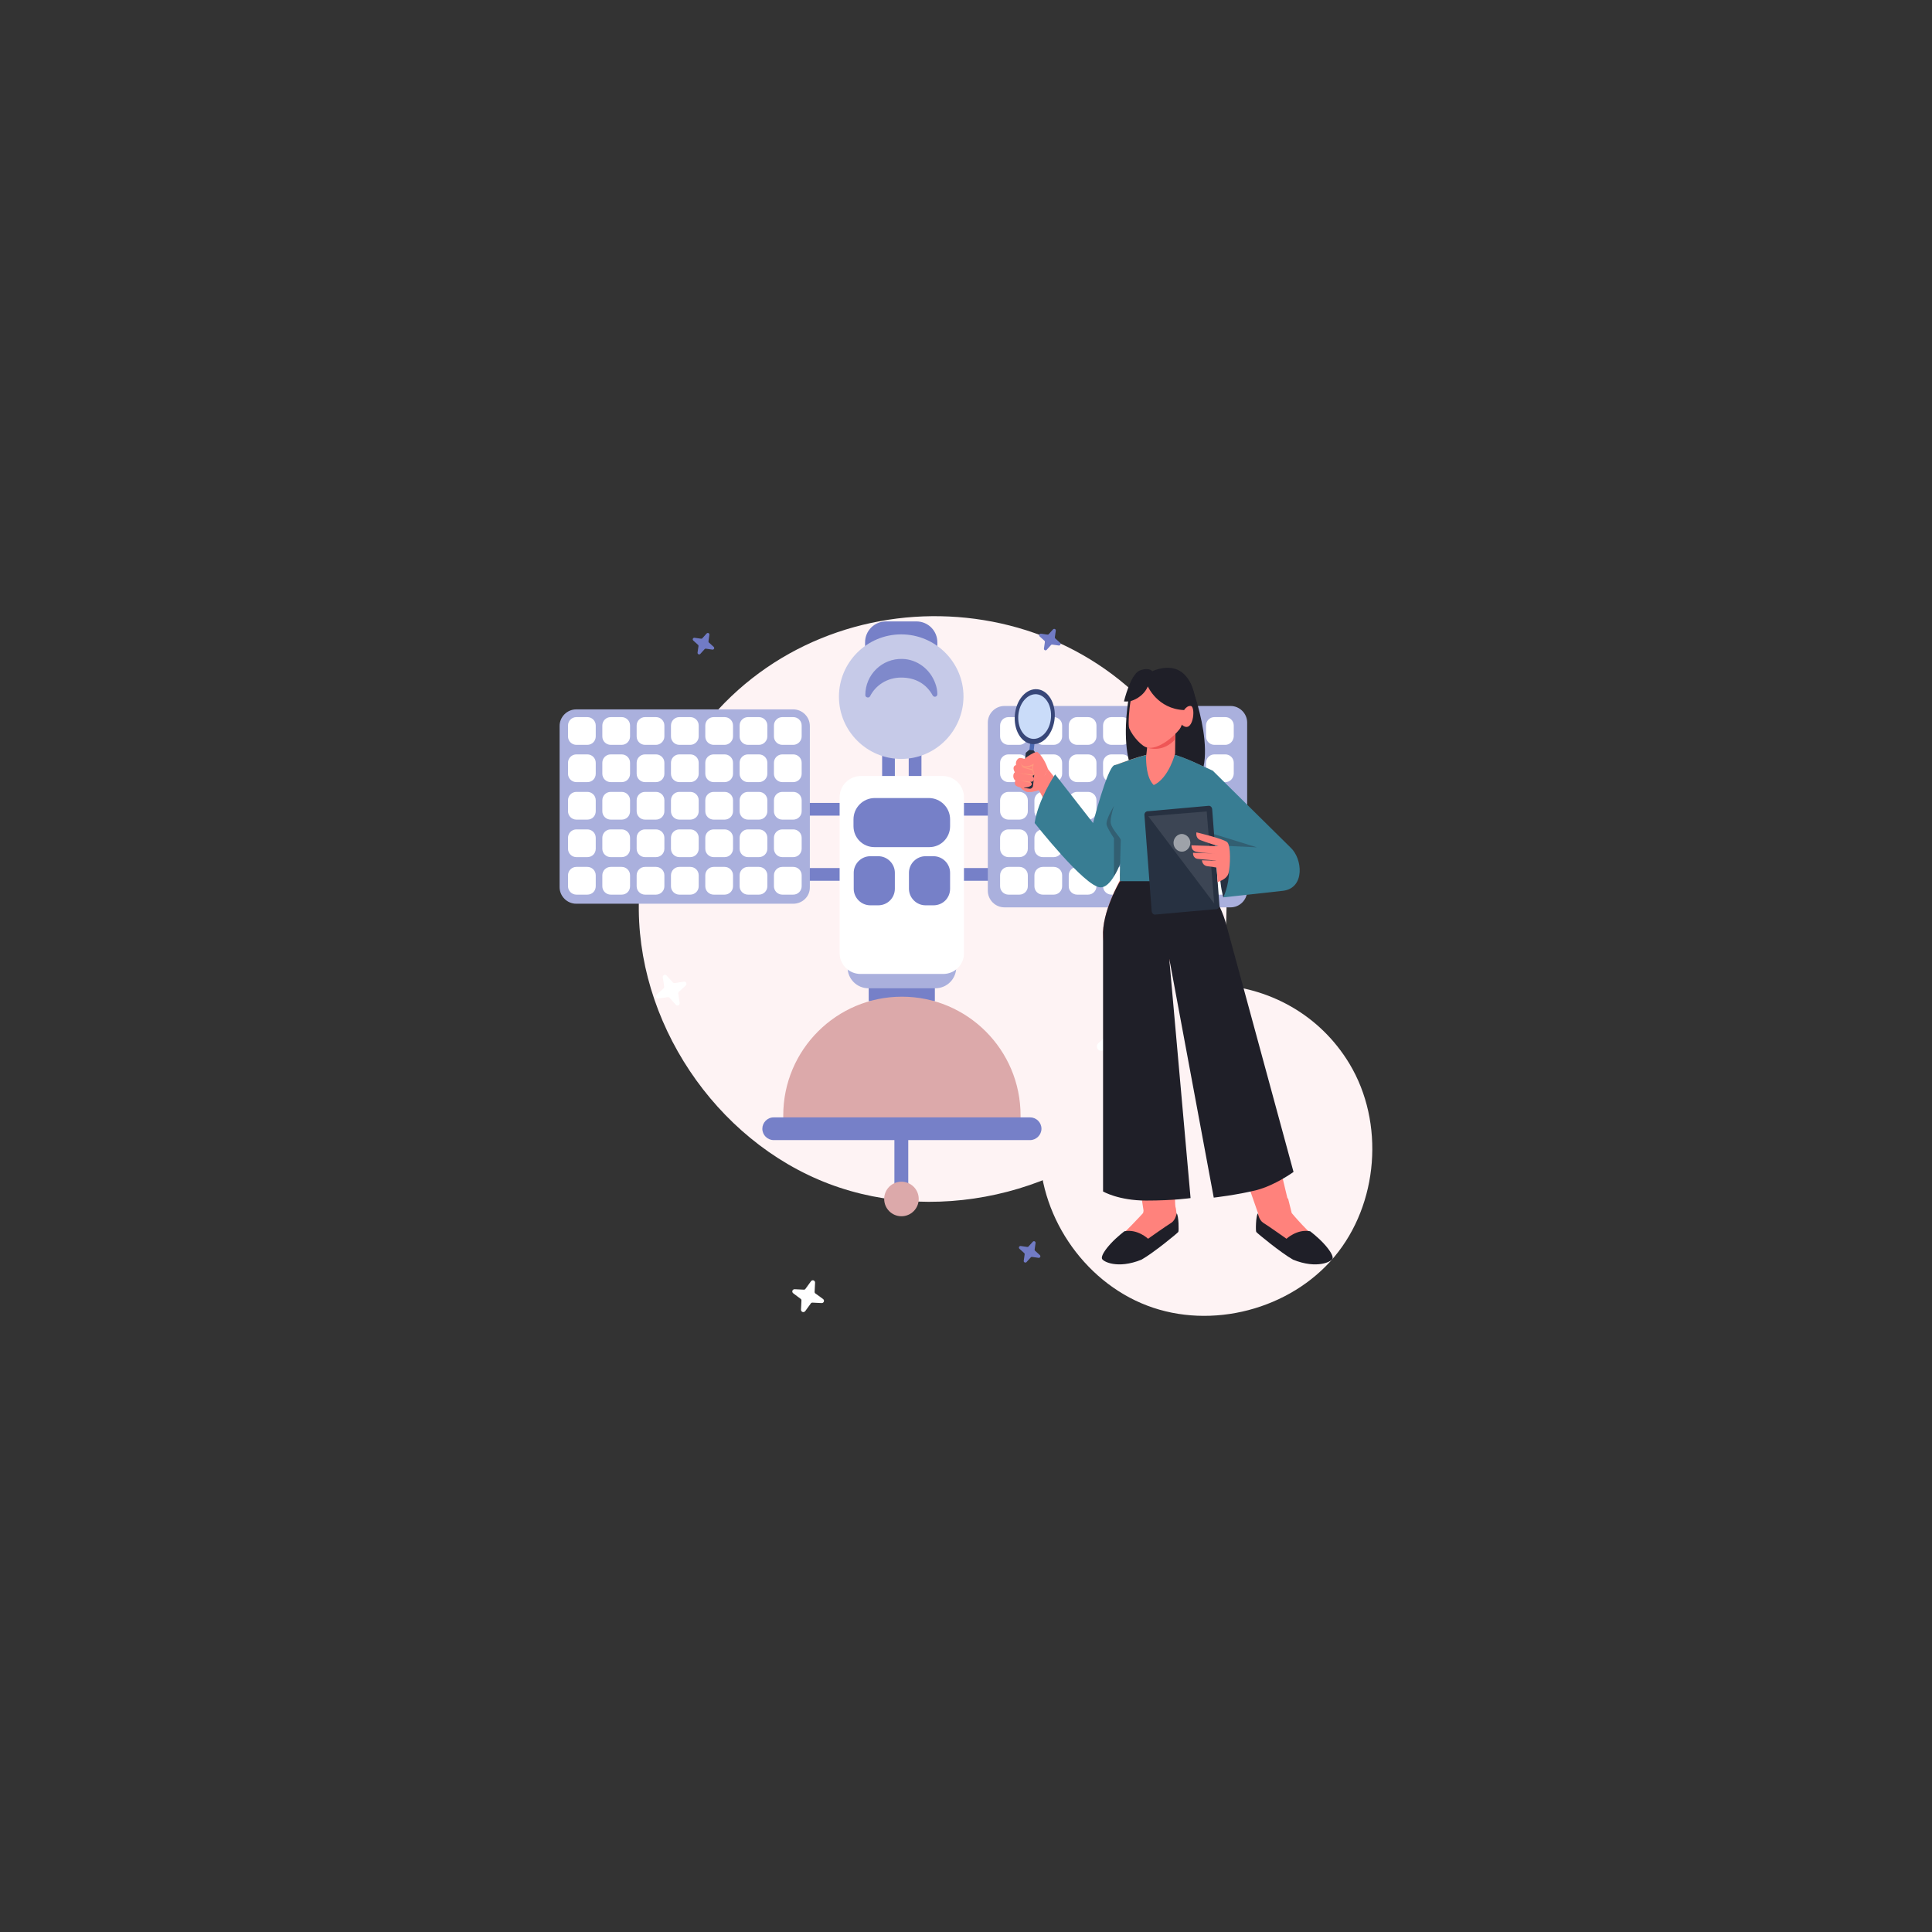 <?xml version="1.0" encoding="utf-8"?>
<svg xmlns="http://www.w3.org/2000/svg" id="Layer_1" style="enable-background:new 0 0 850 850" version="1.1" viewBox="0 0 850 850" x="0" y="0">
  <rect x="0" y="0" width="850" height="850" fill="#333333" stroke="none"/>
  <g>
    <g>
      <g>
        <g>
          <path d="M281.1,395.6c-1.7,53.5,33.5,106.2,83.5,125.2c50,19,111.3,3,145.6-38c34.3-41.1,39.2-104.2,11.6-150.1&#xD;&#xA;					c-47-78-159.7-82.2-213.7-11.1C292,342.9,281.9,368.9,281.1,395.6z" style="fill:#fef3f4"/>
        </g>
        <g>
          <path d="M457.4,503.5c-0.9,30.3,18.9,60.1,47.3,70.9c28.3,10.8,63,1.7,82.4-21.5c19.4-23.2,22.2-59,6.6-84.9&#xD;&#xA;					c-26.6-44.1-90.4-46.5-120.9-6.3C463.6,473.6,457.9,488.3,457.4,503.5z" style="fill:#fef3f4"/>
        </g>
      </g>
    </g>
    <g>
      <g>
        <g>
          <rect height="11.4" style="fill:#7680c8" width="29.1" x="382.2" y="429.1"/>
        </g>
        <g>
          <rect height="31" style="fill:#7680c8" width="6.1" x="393.5" y="496.6"/>
        </g>
        <g>
          <path d="M411.5,434.8h-29.4c-5.1,0-9.2-4.1-9.2-9.2v-2.2h47.8v2.2C420.7,430.7,416.6,434.8,411.5,434.8z" style="fill:#aab0dd"/>
        </g>
        <g>
          <path d="M389.8,273.4h13.4c5.1,0,9.2,4.1,9.2,9.2v2.2h-31.8v-2.2C380.6,277.5,384.7,273.4,389.8,273.4z" style="fill:#7680c8"/>
        </g>
        <g>
          <rect height="84.4" style="fill:#7680c8" transform="rotate(-90 396.78 384.724)" width="5.6" x="394" y="342.5"/>
        </g>
        <g>
          <rect height="84.4" style="fill:#7680c8" transform="rotate(-90 396.78 356.063)" width="5.6" x="394" y="313.8"/>
        </g>
        <g>
          <rect height="29.4" style="fill:#7680c8" width="5.6" x="388.1" y="323.9"/>
        </g>
        <g>
          <rect height="29.4" style="fill:#7680c8" width="5.6" x="399.8" y="323.9"/>
        </g>
        <g>
          <path d="M449,493.2H344.6v-2.5c0-28.8,23.4-52.2,52.2-52.2h0c28.8,0,52.2,23.4,52.2,52.2V493.2z" style="fill:#dca9aa"/>
        </g>
        <g>
          <path d="M453.2,501.6H340.4c-2.7,0-5-2.2-5-5l0,0c0-2.7,2.2-5,5-5h112.8c2.7,0,5,2.2,5,5l0,0&#xD;&#xA;					C458.2,499.3,455.9,501.6,453.2,501.6z" style="fill:#7680c8"/>
        </g>
        <g>
          <path d="M541.4,399.2h-99.5c-4,0-7.3-3.3-7.3-7.3v-74c0-4,3.3-7.3,7.3-7.3h99.5c4,0,7.3,3.3,7.3,7.3v74&#xD;&#xA;					C548.7,395.9,545.4,399.2,541.4,399.2z" style="fill:#aab0dd"/>
        </g>
        <g>
          <path d="M349,397.6h-95.5c-4,0-7.3-3.3-7.3-7.3v-70.9c0-4,3.3-7.3,7.3-7.3H349c4,0,7.3,3.3,7.3,7.3v70.9&#xD;&#xA;					C356.4,394.3,353.1,397.6,349,397.6z" style="fill:#aab0dd"/>
        </g>
        <g>
          <path d="M396.5,333.9L396.5,333.9c-15.1,0-27.4-12.3-27.4-27.4l0,0c0-15.1,12.3-27.4,27.4-27.4l0,0&#xD;&#xA;					c15.1,0,27.4,12.3,27.4,27.4l0,0C423.8,321.6,411.6,333.9,396.5,333.9z" style="fill:#c6cae8"/>
        </g>
        <g>
          <path d="M415,428.5h-36.4c-5.1,0-9.2-4.1-9.2-9.2v-68.5c0-5.2,4.2-9.4,9.4-9.4h35.9c5.2,0,9.4,4.2,9.4,9.4v68.5&#xD;&#xA;					C424.2,424.4,420,428.5,415,428.5z" style="fill:#fff"/>
        </g>
        <g>
          <path d="M408.9,372.7h-24.2c-5.1,0-9.2-4.1-9.2-9.2v-3c0-5.2,4.2-9.4,9.4-9.4h23.7c5.2,0,9.4,4.2,9.4,9.4v3&#xD;&#xA;					C418,368.6,413.9,372.7,408.9,372.7z" style="fill:#7680c8"/>
        </g>
        <g>
          <path d="M386.4,398.3h-3.5c-4,0-7.3-3.3-7.3-7.3v-7c0-4,3.3-7.3,7.3-7.3h3.5c4,0,7.3,3.3,7.3,7.3v7&#xD;&#xA;					C393.7,395.1,390.4,398.3,386.4,398.3z" style="fill:#7680c8"/>
        </g>
        <g>
          <path d="M410.7,398.3h-3.5c-4,0-7.3-3.3-7.3-7.3v-7c0-4,3.3-7.3,7.3-7.3h3.5c4,0,7.3,3.3,7.3,7.3v7&#xD;&#xA;					C418,395.1,414.8,398.3,410.7,398.3z" style="fill:#7680c8"/>
        </g>
        <g>
          <path d="M396.5,298.1c6.4,0,11.1,2.9,13.8,7.8c0.6,1.1,2.1,0.7,2.1-0.5c0-1.5-0.3-3.1-0.9-4.7&#xD;&#xA;					c-2.2-6.2-7.9-10.6-14.4-10.8c-9-0.3-16.4,6.9-16.4,15.9c0,0,0,0,0,0c0,1.1,1.6,1.5,2.1,0.5&#xD;&#xA;					C385.3,301.4,390.4,298.1,396.5,298.1z" style="fill:#7f89cb"/>
        </g>
        <g>
          <g>
            <path d="M448.5,327.7h-4.8c-2,0-3.7-1.6-3.7-3.7v-4.8c0-2,1.6-3.7,3.7-3.7h4.8c2,0,3.7,1.6,3.7,3.7v4.8&#xD;&#xA;						C452.2,326,450.5,327.7,448.5,327.7z" style="fill:#fff"/>
          </g>
          <g>
            <path d="M448.5,344.1h-4.8c-2,0-3.7-1.6-3.7-3.7v-4.8c0-2,1.6-3.7,3.7-3.7h4.8c2,0,3.7,1.6,3.7,3.7v4.8&#xD;&#xA;						C452.2,342.5,450.5,344.1,448.5,344.1z" style="fill:#fff"/>
          </g>
          <g>
            <path d="M448.5,360.6h-4.8c-2,0-3.7-1.6-3.7-3.7v-4.8c0-2,1.6-3.7,3.7-3.7h4.8c2,0,3.7,1.6,3.7,3.7v4.8&#xD;&#xA;						C452.2,359,450.5,360.6,448.5,360.6z" style="fill:#fff"/>
          </g>
          <g>
            <path d="M448.5,377.1h-4.8c-2,0-3.7-1.6-3.7-3.7v-4.8c0-2,1.6-3.7,3.7-3.7h4.8c2,0,3.7,1.6,3.7,3.7v4.8&#xD;&#xA;						C452.2,375.5,450.5,377.1,448.5,377.1z" style="fill:#fff"/>
          </g>
          <g>
            <path d="M448.5,393.6h-4.8c-2,0-3.7-1.6-3.7-3.7v-4.8c0-2,1.6-3.7,3.7-3.7h4.8c2,0,3.7,1.6,3.7,3.7v4.8&#xD;&#xA;						C452.2,392,450.5,393.6,448.5,393.6z" style="fill:#fff"/>
          </g>
          <g>
            <path d="M463.6,327.7h-4.8c-2,0-3.7-1.6-3.7-3.7v-4.8c0-2,1.6-3.7,3.7-3.7h4.8c2,0,3.7,1.6,3.7,3.7v4.8&#xD;&#xA;						C467.3,326,465.6,327.7,463.6,327.7z" style="fill:#fff"/>
          </g>
          <g>
            <path d="M463.6,344.1h-4.8c-2,0-3.7-1.6-3.7-3.7v-4.8c0-2,1.6-3.7,3.7-3.7h4.8c2,0,3.7,1.6,3.7,3.7v4.8&#xD;&#xA;						C467.3,342.5,465.6,344.1,463.6,344.1z" style="fill:#fff"/>
          </g>
          <g>
            <path d="M463.6,360.6h-4.8c-2,0-3.7-1.6-3.7-3.7v-4.8c0-2,1.6-3.7,3.7-3.7h4.8c2,0,3.7,1.6,3.7,3.7v4.8&#xD;&#xA;						C467.3,359,465.6,360.6,463.6,360.6z" style="fill:#fff"/>
          </g>
          <g>
            <path d="M463.6,377.1h-4.8c-2,0-3.7-1.6-3.7-3.7v-4.8c0-2,1.6-3.7,3.7-3.7h4.8c2,0,3.7,1.6,3.7,3.7v4.8&#xD;&#xA;						C467.3,375.5,465.6,377.1,463.6,377.1z" style="fill:#fff"/>
          </g>
          <g>
            <path d="M463.6,393.6h-4.8c-2,0-3.7-1.6-3.7-3.7v-4.8c0-2,1.6-3.7,3.7-3.7h4.8c2,0,3.7,1.6,3.7,3.7v4.8&#xD;&#xA;						C467.3,392,465.6,393.6,463.6,393.6z" style="fill:#fff"/>
          </g>
          <g>
            <path d="M478.7,327.7h-4.8c-2,0-3.7-1.6-3.7-3.7v-4.8c0-2,1.6-3.7,3.7-3.7h4.8c2,0,3.7,1.6,3.7,3.7v4.8&#xD;&#xA;						C482.4,326,480.7,327.7,478.7,327.7z" style="fill:#fff"/>
          </g>
          <g>
            <path d="M478.7,344.1h-4.8c-2,0-3.7-1.6-3.7-3.7v-4.8c0-2,1.6-3.7,3.7-3.7h4.8c2,0,3.7,1.6,3.7,3.7v4.8&#xD;&#xA;						C482.4,342.5,480.7,344.1,478.7,344.1z" style="fill:#fff"/>
          </g>
          <g>
            <path d="M478.7,360.6h-4.8c-2,0-3.7-1.6-3.7-3.7v-4.8c0-2,1.6-3.7,3.7-3.7h4.8c2,0,3.7,1.6,3.7,3.7v4.8&#xD;&#xA;						C482.4,359,480.7,360.6,478.7,360.6z" style="fill:#fff"/>
          </g>
          <g>
            <path d="M478.7,377.1h-4.8c-2,0-3.7-1.6-3.7-3.7v-4.8c0-2,1.6-3.7,3.7-3.7h4.8c2,0,3.7,1.6,3.7,3.7v4.8&#xD;&#xA;						C482.4,375.5,480.7,377.1,478.7,377.1z" style="fill:#fff"/>
          </g>
          <g>
            <path d="M478.7,393.6h-4.8c-2,0-3.7-1.6-3.7-3.7v-4.8c0-2,1.6-3.7,3.7-3.7h4.8c2,0,3.7,1.6,3.7,3.7v4.8&#xD;&#xA;						C482.4,392,480.7,393.6,478.7,393.6z" style="fill:#fff"/>
          </g>
          <g>
            <path d="M493.8,327.7H489c-2,0-3.7-1.6-3.7-3.7v-4.8c0-2,1.6-3.7,3.7-3.7h4.8c2,0,3.7,1.6,3.7,3.7v4.8&#xD;&#xA;						C497.5,326,495.8,327.7,493.8,327.7z" style="fill:#fff"/>
          </g>
          <g>
            <path d="M493.8,344.1H489c-2,0-3.7-1.6-3.7-3.7v-4.8c0-2,1.6-3.7,3.7-3.7h4.8c2,0,3.7,1.6,3.7,3.7v4.8&#xD;&#xA;						C497.5,342.5,495.8,344.1,493.8,344.1z" style="fill:#fff"/>
          </g>
          <g>
            <path d="M493.8,360.6H489c-2,0-3.7-1.6-3.7-3.7v-4.8c0-2,1.6-3.7,3.7-3.7h4.8c2,0,3.7,1.6,3.7,3.7v4.8&#xD;&#xA;						C497.5,359,495.8,360.6,493.8,360.6z" style="fill:#fff"/>
          </g>
          <g>
            <path d="M493.8,377.1H489c-2,0-3.7-1.6-3.7-3.7v-4.8c0-2,1.6-3.7,3.7-3.7h4.8c2,0,3.7,1.6,3.7,3.7v4.8&#xD;&#xA;						C497.5,375.5,495.8,377.1,493.8,377.1z" style="fill:#fff"/>
          </g>
          <g>
            <path d="M493.8,393.6H489c-2,0-3.7-1.6-3.7-3.7v-4.8c0-2,1.6-3.7,3.7-3.7h4.8c2,0,3.7,1.6,3.7,3.7v4.8&#xD;&#xA;						C497.5,392,495.8,393.6,493.8,393.6z" style="fill:#fff"/>
          </g>
          <g>
            <path d="M508.9,327.7h-4.8c-2,0-3.7-1.6-3.7-3.7v-4.8c0-2,1.6-3.7,3.7-3.7h4.8c2,0,3.7,1.6,3.7,3.7v4.8&#xD;&#xA;						C512.5,326,510.9,327.7,508.9,327.7z" style="fill:#fff"/>
          </g>
          <g>
            <path d="M508.9,344.1h-4.8c-2,0-3.7-1.6-3.7-3.7v-4.8c0-2,1.6-3.7,3.7-3.7h4.8c2,0,3.7,1.6,3.7,3.7v4.8&#xD;&#xA;						C512.5,342.5,510.9,344.1,508.9,344.1z" style="fill:#fff"/>
          </g>
          <g>
            <path d="M508.9,360.6h-4.8c-2,0-3.7-1.6-3.7-3.7v-4.8c0-2,1.6-3.7,3.7-3.7h4.8c2,0,3.7,1.6,3.7,3.7v4.8&#xD;&#xA;						C512.5,359,510.9,360.6,508.9,360.6z" style="fill:#fff"/>
          </g>
          <g>
            <path d="M508.9,377.1h-4.8c-2,0-3.7-1.6-3.7-3.7v-4.8c0-2,1.6-3.7,3.7-3.7h4.8c2,0,3.7,1.6,3.7,3.7v4.8&#xD;&#xA;						C512.5,375.5,510.9,377.1,508.9,377.1z" style="fill:#fff"/>
          </g>
          <g>
            <path d="M508.9,393.6h-4.8c-2,0-3.7-1.6-3.7-3.7v-4.8c0-2,1.6-3.7,3.7-3.7h4.8c2,0,3.7,1.6,3.7,3.7v4.8&#xD;&#xA;						C512.5,392,510.9,393.6,508.9,393.6z" style="fill:#fff"/>
          </g>
          <g>
            <path d="M524,327.7h-4.8c-2,0-3.7-1.6-3.7-3.7v-4.8c0-2,1.6-3.7,3.7-3.7h4.8c2,0,3.7,1.6,3.7,3.7v4.8&#xD;&#xA;						C527.6,326,526,327.7,524,327.7z" style="fill:#fff"/>
          </g>
          <g>
            <path d="M524,344.1h-4.8c-2,0-3.7-1.6-3.7-3.7v-4.8c0-2,1.6-3.7,3.7-3.7h4.8c2,0,3.7,1.6,3.7,3.7v4.8&#xD;&#xA;						C527.6,342.5,526,344.1,524,344.1z" style="fill:#fff"/>
          </g>
          <g>
            <path d="M524,360.6h-4.8c-2,0-3.7-1.6-3.7-3.7v-4.8c0-2,1.6-3.7,3.7-3.7h4.8c2,0,3.7,1.6,3.7,3.7v4.8&#xD;&#xA;						C527.6,359,526,360.6,524,360.6z" style="fill:#fff"/>
          </g>
          <g>
            <path d="M524,377.1h-4.8c-2,0-3.7-1.6-3.7-3.7v-4.8c0-2,1.6-3.7,3.7-3.7h4.8c2,0,3.7,1.6,3.7,3.7v4.8&#xD;&#xA;						C527.6,375.5,526,377.1,524,377.1z" style="fill:#fff"/>
          </g>
          <g>
            <path d="M524,393.6h-4.8c-2,0-3.7-1.6-3.7-3.7v-4.8c0-2,1.6-3.7,3.7-3.7h4.8c2,0,3.7,1.6,3.7,3.7v4.8&#xD;&#xA;						C527.6,392,526,393.6,524,393.6z" style="fill:#fff"/>
          </g>
          <g>
            <path d="M539.1,327.7h-4.8c-2,0-3.7-1.6-3.7-3.7v-4.8c0-2,1.6-3.7,3.7-3.7h4.8c2,0,3.7,1.6,3.7,3.7v4.8&#xD;&#xA;						C542.7,326,541.1,327.7,539.1,327.7z" style="fill:#fff"/>
          </g>
          <g>
            <path d="M539.1,344.1h-4.8c-2,0-3.7-1.6-3.7-3.7v-4.8c0-2,1.6-3.7,3.7-3.7h4.8c2,0,3.7,1.6,3.7,3.7v4.8&#xD;&#xA;						C542.7,342.5,541.1,344.1,539.1,344.1z" style="fill:#fff"/>
          </g>
          <g>
            <path d="M539.1,360.6h-4.8c-2,0-3.7-1.6-3.7-3.7v-4.8c0-2,1.6-3.7,3.7-3.7h4.8c2,0,3.7,1.6,3.7,3.7v4.8&#xD;&#xA;						C542.7,359,541.1,360.6,539.1,360.6z" style="fill:#fff"/>
          </g>
          <g>
            <path d="M539.1,377.1h-4.8c-2,0-3.7-1.6-3.7-3.7v-4.8c0-2,1.6-3.7,3.7-3.7h4.8c2,0,3.7,1.6,3.7,3.7v4.8&#xD;&#xA;						C542.7,375.5,541.1,377.1,539.1,377.1z" style="fill:#fff"/>
          </g>
          <g>
            <path d="M539.1,393.6h-4.8c-2,0-3.7-1.6-3.7-3.7v-4.8c0-2,1.6-3.7,3.7-3.7h4.8c2,0,3.7,1.6,3.7,3.7v4.8&#xD;&#xA;						C542.7,392,541.1,393.6,539.1,393.6z" style="fill:#fff"/>
          </g>
        </g>
        <g>
          <g>
            <path d="M258.4,327.7h-4.8c-2,0-3.7-1.6-3.7-3.7v-4.8c0-2,1.6-3.7,3.7-3.7h4.8c2,0,3.7,1.6,3.7,3.7v4.8&#xD;&#xA;						C262.1,326,260.5,327.7,258.4,327.7z" style="fill:#fff"/>
          </g>
          <g>
            <path d="M258.4,344.1h-4.8c-2,0-3.7-1.6-3.7-3.7v-4.8c0-2,1.6-3.7,3.7-3.7h4.8c2,0,3.7,1.6,3.7,3.7v4.8&#xD;&#xA;						C262.1,342.5,260.5,344.1,258.4,344.1z" style="fill:#fff"/>
          </g>
          <g>
            <path d="M258.4,360.6h-4.8c-2,0-3.7-1.6-3.7-3.7v-4.8c0-2,1.6-3.7,3.7-3.7h4.8c2,0,3.7,1.6,3.7,3.7v4.8&#xD;&#xA;						C262.1,359,260.5,360.6,258.4,360.6z" style="fill:#fff"/>
          </g>
          <g>
            <path d="M258.4,377.1h-4.8c-2,0-3.7-1.6-3.7-3.7v-4.8c0-2,1.6-3.7,3.7-3.7h4.8c2,0,3.7,1.6,3.7,3.7v4.8&#xD;&#xA;						C262.1,375.5,260.5,377.1,258.4,377.1z" style="fill:#fff"/>
          </g>
          <g>
            <path d="M258.4,393.6h-4.8c-2,0-3.7-1.6-3.7-3.7v-4.8c0-2,1.6-3.7,3.7-3.7h4.8c2,0,3.7,1.6,3.7,3.7v4.8&#xD;&#xA;						C262.1,392,260.5,393.6,258.4,393.6z" style="fill:#fff"/>
          </g>
          <g>
            <path d="M273.5,327.7h-4.8c-2,0-3.7-1.6-3.7-3.7v-4.8c0-2,1.6-3.7,3.7-3.7h4.8c2,0,3.7,1.6,3.7,3.7v4.8&#xD;&#xA;						C277.2,326,275.6,327.7,273.5,327.7z" style="fill:#fff"/>
          </g>
          <g>
            <path d="M273.5,344.1h-4.8c-2,0-3.7-1.6-3.7-3.7v-4.8c0-2,1.6-3.7,3.7-3.7h4.8c2,0,3.7,1.6,3.7,3.7v4.8&#xD;&#xA;						C277.2,342.5,275.6,344.1,273.5,344.1z" style="fill:#fff"/>
          </g>
          <g>
            <path d="M273.5,360.6h-4.8c-2,0-3.7-1.6-3.7-3.7v-4.8c0-2,1.6-3.7,3.7-3.7h4.8c2,0,3.7,1.6,3.7,3.7v4.8&#xD;&#xA;						C277.2,359,275.6,360.6,273.5,360.6z" style="fill:#fff"/>
          </g>
          <g>
            <path d="M273.5,377.1h-4.8c-2,0-3.7-1.6-3.7-3.7v-4.8c0-2,1.6-3.7,3.7-3.7h4.8c2,0,3.7,1.6,3.7,3.7v4.8&#xD;&#xA;						C277.2,375.5,275.6,377.1,273.5,377.1z" style="fill:#fff"/>
          </g>
          <g>
            <path d="M273.5,393.6h-4.8c-2,0-3.7-1.6-3.7-3.7v-4.8c0-2,1.6-3.7,3.7-3.7h4.8c2,0,3.7,1.6,3.7,3.7v4.8&#xD;&#xA;						C277.2,392,275.6,393.6,273.5,393.6z" style="fill:#fff"/>
          </g>
          <g>
            <path d="M288.6,327.7h-4.8c-2,0-3.7-1.6-3.7-3.7v-4.8c0-2,1.6-3.7,3.7-3.7h4.8c2,0,3.7,1.6,3.7,3.7v4.8&#xD;&#xA;						C292.3,326,290.6,327.7,288.6,327.7z" style="fill:#fff"/>
          </g>
          <g>
            <path d="M288.6,344.1h-4.8c-2,0-3.7-1.6-3.7-3.7v-4.8c0-2,1.6-3.7,3.7-3.7h4.8c2,0,3.7,1.6,3.7,3.7v4.8&#xD;&#xA;						C292.3,342.5,290.6,344.1,288.6,344.1z" style="fill:#fff"/>
          </g>
          <g>
            <path d="M288.6,360.6h-4.8c-2,0-3.7-1.6-3.7-3.7v-4.8c0-2,1.6-3.7,3.7-3.7h4.8c2,0,3.7,1.6,3.7,3.7v4.8&#xD;&#xA;						C292.3,359,290.6,360.6,288.6,360.6z" style="fill:#fff"/>
          </g>
          <g>
            <path d="M288.6,377.1h-4.8c-2,0-3.7-1.6-3.7-3.7v-4.8c0-2,1.6-3.7,3.7-3.7h4.8c2,0,3.7,1.6,3.7,3.7v4.8&#xD;&#xA;						C292.3,375.5,290.6,377.1,288.6,377.1z" style="fill:#fff"/>
          </g>
          <g>
            <path d="M288.6,393.6h-4.8c-2,0-3.7-1.6-3.7-3.7v-4.8c0-2,1.6-3.7,3.7-3.7h4.8c2,0,3.7,1.6,3.7,3.7v4.8&#xD;&#xA;						C292.3,392,290.6,393.6,288.6,393.6z" style="fill:#fff"/>
          </g>
          <g>
            <path d="M303.7,327.7h-4.8c-2,0-3.7-1.6-3.7-3.7v-4.8c0-2,1.6-3.7,3.7-3.7h4.8c2,0,3.7,1.6,3.7,3.7v4.8&#xD;&#xA;						C307.4,326,305.7,327.7,303.7,327.7z" style="fill:#fff"/>
          </g>
          <g>
            <path d="M303.7,344.1h-4.8c-2,0-3.7-1.6-3.7-3.7v-4.8c0-2,1.6-3.7,3.7-3.7h4.8c2,0,3.7,1.6,3.7,3.7v4.8&#xD;&#xA;						C307.4,342.5,305.7,344.1,303.7,344.1z" style="fill:#fff"/>
          </g>
          <g>
            <path d="M303.7,360.6h-4.8c-2,0-3.7-1.6-3.7-3.7v-4.8c0-2,1.6-3.7,3.7-3.7h4.8c2,0,3.7,1.6,3.7,3.7v4.8&#xD;&#xA;						C307.4,359,305.7,360.6,303.7,360.6z" style="fill:#fff"/>
          </g>
          <g>
            <path d="M303.7,377.1h-4.8c-2,0-3.7-1.6-3.7-3.7v-4.8c0-2,1.6-3.7,3.7-3.7h4.8c2,0,3.7,1.6,3.7,3.7v4.8&#xD;&#xA;						C307.4,375.5,305.7,377.1,303.7,377.1z" style="fill:#fff"/>
          </g>
          <g>
            <path d="M303.7,393.6h-4.8c-2,0-3.7-1.6-3.7-3.7v-4.8c0-2,1.6-3.7,3.7-3.7h4.8c2,0,3.7,1.6,3.7,3.7v4.8&#xD;&#xA;						C307.4,392,305.7,393.6,303.7,393.6z" style="fill:#fff"/>
          </g>
          <g>
            <path d="M318.8,327.7H314c-2,0-3.7-1.6-3.7-3.7v-4.8c0-2,1.6-3.7,3.7-3.7h4.8c2,0,3.7,1.6,3.7,3.7v4.8&#xD;&#xA;						C322.5,326,320.8,327.7,318.8,327.7z" style="fill:#fff"/>
          </g>
          <g>
            <path d="M318.8,344.1H314c-2,0-3.7-1.6-3.7-3.7v-4.8c0-2,1.6-3.7,3.7-3.7h4.8c2,0,3.7,1.6,3.7,3.7v4.8&#xD;&#xA;						C322.5,342.5,320.8,344.1,318.8,344.1z" style="fill:#fff"/>
          </g>
          <g>
            <path d="M318.8,360.6H314c-2,0-3.7-1.6-3.7-3.7v-4.8c0-2,1.6-3.7,3.7-3.7h4.8c2,0,3.7,1.6,3.7,3.7v4.8&#xD;&#xA;						C322.5,359,320.8,360.6,318.8,360.6z" style="fill:#fff"/>
          </g>
          <g>
            <path d="M318.8,377.1H314c-2,0-3.7-1.6-3.7-3.7v-4.8c0-2,1.6-3.7,3.7-3.7h4.8c2,0,3.7,1.6,3.7,3.7v4.8&#xD;&#xA;						C322.5,375.5,320.8,377.1,318.8,377.1z" style="fill:#fff"/>
          </g>
          <g>
            <path d="M318.8,393.6H314c-2,0-3.7-1.6-3.7-3.7v-4.8c0-2,1.6-3.7,3.7-3.7h4.8c2,0,3.7,1.6,3.7,3.7v4.8&#xD;&#xA;						C322.5,392,320.8,393.6,318.8,393.6z" style="fill:#fff"/>
          </g>
          <g>
            <path d="M333.9,327.7h-4.8c-2,0-3.7-1.6-3.7-3.7v-4.8c0-2,1.6-3.7,3.7-3.7h4.8c2,0,3.7,1.6,3.7,3.7v4.8&#xD;&#xA;						C337.6,326,335.9,327.7,333.9,327.7z" style="fill:#fff"/>
          </g>
          <g>
            <path d="M333.9,344.1h-4.8c-2,0-3.7-1.6-3.7-3.7v-4.8c0-2,1.6-3.7,3.7-3.7h4.8c2,0,3.7,1.6,3.7,3.7v4.8&#xD;&#xA;						C337.6,342.5,335.9,344.1,333.9,344.1z" style="fill:#fff"/>
          </g>
          <g>
            <path d="M333.9,360.6h-4.8c-2,0-3.7-1.6-3.7-3.7v-4.8c0-2,1.6-3.7,3.7-3.7h4.8c2,0,3.7,1.6,3.7,3.7v4.8&#xD;&#xA;						C337.6,359,335.9,360.6,333.9,360.6z" style="fill:#fff"/>
          </g>
          <g>
            <path d="M333.9,377.1h-4.8c-2,0-3.7-1.6-3.7-3.7v-4.8c0-2,1.6-3.7,3.7-3.7h4.8c2,0,3.7,1.6,3.7,3.7v4.8&#xD;&#xA;						C337.6,375.5,335.9,377.1,333.9,377.1z" style="fill:#fff"/>
          </g>
          <g>
            <path d="M333.9,393.6h-4.8c-2,0-3.7-1.6-3.7-3.7v-4.8c0-2,1.6-3.7,3.7-3.7h4.8c2,0,3.7,1.6,3.7,3.7v4.8&#xD;&#xA;						C337.6,392,335.9,393.6,333.9,393.6z" style="fill:#fff"/>
          </g>
          <g>
            <path d="M349,327.7h-4.8c-2,0-3.7-1.6-3.7-3.7v-4.8c0-2,1.6-3.7,3.7-3.7h4.8c2,0,3.7,1.6,3.7,3.7v4.8&#xD;&#xA;						C352.7,326,351,327.7,349,327.7z" style="fill:#fff"/>
          </g>
          <g>
            <path d="M349,344.1h-4.8c-2,0-3.7-1.6-3.7-3.7v-4.8c0-2,1.6-3.7,3.7-3.7h4.8c2,0,3.7,1.6,3.7,3.7v4.8&#xD;&#xA;						C352.7,342.5,351,344.1,349,344.1z" style="fill:#fff"/>
          </g>
          <g>
            <path d="M349,360.6h-4.8c-2,0-3.7-1.6-3.7-3.7v-4.8c0-2,1.6-3.7,3.7-3.7h4.8c2,0,3.7,1.6,3.7,3.7v4.8&#xD;&#xA;						C352.7,359,351,360.6,349,360.6z" style="fill:#fff"/>
          </g>
          <g>
            <path d="M349,377.1h-4.8c-2,0-3.7-1.6-3.7-3.7v-4.8c0-2,1.6-3.7,3.7-3.7h4.8c2,0,3.7,1.6,3.7,3.7v4.8&#xD;&#xA;						C352.7,375.5,351,377.1,349,377.1z" style="fill:#fff"/>
          </g>
          <g>
            <path d="M349,393.6h-4.8c-2,0-3.7-1.6-3.7-3.7v-4.8c0-2,1.6-3.7,3.7-3.7h4.8c2,0,3.7,1.6,3.7,3.7v4.8&#xD;&#xA;						C352.7,392,351,393.6,349,393.6z" style="fill:#fff"/>
          </g>
        </g>
        <g>
          <path d="M404.2,527.5c0,4.2-3.4,7.6-7.6,7.6c-4.2,0-7.6-3.4-7.6-7.6c0-4.2,3.4-7.6,7.6-7.6&#xD;&#xA;					C400.8,519.9,404.2,523.3,404.2,527.5z" style="fill:#dca9aa"/>
        </g>
      </g>
      <g>
        <path d="M499.3,467.4l-5.2-5.7c-0.4-0.5-1.1-0.7-1.7-0.6l-7.6,1.2c-1.9,0.3-3-2-1.6-3.3l5.7-5.2&#xD;&#xA;				c0.5-0.4,0.7-1.1,0.6-1.7l-1.2-7.6c-0.3-1.9,2-3,3.3-1.6l5.2,5.7c0.4,0.5,1.1,0.7,1.7,0.6l7.6-1.2c1.9-0.3,3,2,1.6,3.3l-5.7,5.2&#xD;&#xA;				c-0.5,0.4-0.7,1.1-0.6,1.7l1.2,7.6C502.9,467.7,500.6,468.7,499.3,467.4z" style="fill:#fff"/>
      </g>
      <g>
        <path d="M297.3,442l-2.7-3c-0.2-0.2-0.6-0.4-0.9-0.3l-4,0.6c-1,0.2-1.5-1.1-0.8-1.7l3-2.7c0.2-0.2,0.4-0.6,0.3-0.9&#xD;&#xA;				l-0.6-4c-0.2-1,1.1-1.5,1.7-0.8l2.7,3c0.2,0.2,0.6,0.4,0.9,0.3l4-0.6c1-0.2,1.5,1.1,0.8,1.7l-3,2.7c-0.2,0.2-0.4,0.6-0.3,0.9&#xD;&#xA;				l0.6,4C299.2,442.2,297.9,442.8,297.3,442z" style="fill:#fff"/>
      </g>
      <g>
        <path d="M352.4,576.2l0.2-4c0-0.3-0.1-0.7-0.4-0.8L349,569c-0.8-0.6-0.4-1.8,0.6-1.8l4,0.2c0.3,0,0.7-0.1,0.8-0.4&#xD;&#xA;				l2.4-3.3c0.6-0.8,1.8-0.4,1.8,0.6l-0.2,4c0,0.3,0.1,0.7,0.4,0.8l3.3,2.4c0.8,0.6,0.4,1.8-0.6,1.8l-4-0.2c-0.3,0-0.7,0.1-0.8,0.4&#xD;&#xA;				l-2.4,3.3C353.6,577.7,352.4,577.2,352.4,576.2z" style="fill:#fff"/>
      </g>
      <g>
        <path d="M306.9,287.1l0.4-2.8c0-0.2,0-0.5-0.2-0.6l-2.1-1.9c-0.5-0.5-0.1-1.3,0.6-1.2l2.8,0.4c0.2,0,0.5,0,0.6-0.2&#xD;&#xA;				l1.9-2.1c0.5-0.5,1.3-0.1,1.2,0.6l-0.4,2.8c0,0.2,0,0.5,0.2,0.6l2.1,1.9c0.5,0.5,0.1,1.3-0.6,1.2l-2.8-0.4c-0.2,0-0.5,0-0.6,0.2&#xD;&#xA;				l-1.9,2.1C307.6,288.2,306.8,287.8,306.9,287.1z" style="fill:#717bc5"/>
      </g>
      <g>
        <path d="M459.3,285.3l0.4-2.8c0-0.2,0-0.5-0.2-0.6l-2.1-1.9c-0.5-0.5-0.1-1.3,0.6-1.2l2.8,0.4c0.2,0,0.5,0,0.6-0.2&#xD;&#xA;				l1.9-2.1c0.5-0.5,1.3-0.1,1.2,0.6l-0.4,2.8c0,0.2,0,0.5,0.2,0.6l2.1,1.9c0.5,0.5,0.1,1.3-0.6,1.2l-2.8-0.4c-0.2,0-0.5,0-0.6,0.2&#xD;&#xA;				l-1.9,2.1C460,286.4,459.2,286,459.3,285.3z" style="fill:#717bc5"/>
      </g>
      <g>
        <path d="M450.4,554.7l0.4-2.8c0-0.2,0-0.5-0.2-0.6l-2.1-1.9c-0.5-0.5-0.1-1.3,0.6-1.2l2.8,0.4c0.2,0,0.5,0,0.6-0.2&#xD;&#xA;				l1.9-2.1c0.5-0.5,1.3-0.1,1.2,0.6l-0.4,2.8c0,0.2,0,0.5,0.2,0.6l2.1,1.9c0.5,0.5,0.1,1.3-0.6,1.2l-2.8-0.4c-0.2,0-0.5,0-0.6,0.2&#xD;&#xA;				l-1.9,2.1C451.2,555.7,450.3,555.4,450.4,554.7z" style="fill:#717bc5"/>
      </g>
    </g>
    <g>
      <g>
        <path d="M513.1,299.2l10.7,1.4c0,0,15.6,39.8-2.1,47.4c-0.4,0.7-8.9,0.9-11.9,0.5c-19.7-1.9-14.4-39-11.9-47.6&#xD;&#xA;				L513.1,299.2z" style="fill:#1f1f28"/>
      </g>
      <g>
        <path d="M485.3,412.1c0.1,1,0.3,2.9,0.6,5.4c3.2,24.7,17.4,116.3,17.4,116.3h13.9l-4.6-111.5l-0.3-6.2l2.2,6.2&#xD;&#xA;				l39,111.5h14.5c0,0-25.9-108.6-30.5-126.3c-0.2-0.8-0.4-1.4-0.5-1.9c-2.7-9.4-8.3-17.5-8.6-18c0,0,0,0,0,0h-35.9&#xD;&#xA;				C492.7,387.6,484.7,401.3,485.3,412.1z" style="fill:#ff827c"/>
      </g>
      <g>
        <path d="M490.2,336.8l2.5,24v0c0,0,0,0.1,0,0.1c0,0.1,0,0.2,0,0.4c0.1,0.7,0.2,2,0.3,3.2l0.1,0.8&#xD;&#xA;				c0,0.1,0,0.2,0,0.2l0,0.5c0,0.2,0,0.4,0.1,0.6l0,0.4c0,0,0,0.1,0,0.1c0.1,0.6,0.6,5.9,0.6,5.9l-1.2,14.6l18.8,4.4l17-4.4v-13.3&#xD;&#xA;				l0.1-0.4l0-0.3c0.3-1.7,1-6.5,1.9-12v0c1.5-9.5,3.2-21.1,3.2-22.3c0,0-1.5-0.8-3.9-1.9h0l0,0c-5.2-2.5-14.3-6.5-18.9-6.4&#xD;&#xA;				C504.3,331.2,490.2,336.8,490.2,336.8z" style="fill:#ffa47d"/>
      </g>
      <g>
        <path d="M566.7,527.3l1.6,6.4c0,0,8,9.6,12.9,12.6c3,2.6,1.9,4.9,1.2,6c-0.7,1.1-10.6,1.2-13,0.8&#xD;&#xA;				c-5.4-0.8-8.5-7.9-11.8-8.6c-3.3-0.7-5.2-2.5-3.8-12.4C554.8,524.4,566.7,527.3,566.7,527.3z" style="fill:#ff827c"/>
      </g>
      <g>
        <path d="M576.4,541.7c0,0,3.2,2.4,5.9,5.3c2.7,2.9,4.3,5.5,4,6.7c-0.3,1.3-6.8,4.8-17.4,0.5&#xD;&#xA;				c-5.2-2.9-15.9-11.7-16.2-12.2c-0.3-0.4-0.2-7,0.7-8.2c0,0,0.5,3,2.4,4.2c2,1.2,10.2,7,10.2,7S570.7,540.6,576.4,541.7z" style="fill:#1f1f28"/>
      </g>
      <g>
        <path d="M504.5,527.3l-1.6,6.4c0,0-9.2,10.2-13.5,12.9c-2.7,4-0.7,4-0.1,5.1c0.7,1.1,9.1,1.8,11.6,1.4&#xD;&#xA;				c5.4-0.8,9.4-7.9,12.7-8.6s5.2-2.5,3.8-12.4C516.4,524.4,504.5,527.3,504.5,527.3z" style="fill:#ff827c"/>
      </g>
      <g>
        <path d="M494.7,541.7c0,0-3.2,2.4-5.9,5.3c-2.7,2.9-4.3,5.5-4,6.7c0.3,1.3,6.8,4.8,17.4,0.5&#xD;&#xA;				c5.2-2.9,15.9-11.7,16.2-12.2c0.3-0.4,0.2-7-0.7-8.2c0,0-0.5,3-2.4,4.2c-2,1.2-10.2,7-10.2,7S500.5,540.6,494.7,541.7z" style="fill:#1f1f28"/>
      </g>
      <g>
        <path d="M517.9,347.6l15.9-8.3c0,0,29.8,29.5,34,33.6c5.3,4.9,6.4,17.7-3.2,19l-26.4,2.9l1.4-17.5l-17.2-13.8&#xD;&#xA;				L517.9,347.6z" style="fill:#387d93"/>
      </g>
      <g style="opacity:.4">
        <polygon points="532.5 371.8 553 372.8 531.9 366.3" style="fill:#273141"/>
      </g>
      <g>
        <g>
          <path d="M456.7,346.9c0,0,19,37.2,26.2,37.3c7.2,0.1,14.3-22.2,14.3-22.2l-7-25.3c0,0-7.7,27.4-8.5,27.8L461,338.3&#xD;&#xA;					L456.7,346.9z" style="fill:#ff827c"/>
        </g>
        <g>
          <g>
            <g>
              <path d="M458.4,347.2c0,0-4.7,1.8-6.9,1.1c-1.9-0.8-3.1-2.4-3.1-2.4l4.1-11.3c0,0,2.9-0.9,3-0.6&#xD;&#xA;							c0.1,0.2,4.4,7.8,4.4,7.8L458.4,347.2z" style="fill:#ff827c"/>
            </g>
            <g>
              <path d="M457.1,347.6c-1.6,0.5-4.1,1.1-5.6,0.6c-1.9-0.8-3.1-2.4-3.1-2.4l4.1-11.3c0,0,2.9-0.9,3-0.6&#xD;&#xA;							c0.1,0.2,3.3,8.9,3.3,8.9S459,345.4,457.1,347.6z" style="fill:#ff827c"/>
            </g>
            <g>
              <g>
                <g>
                  <line style="fill:#fff" x1="454.3" x2="453.7" y1="326.4" y2="331.7"/>
                </g>
                <g>
                  <polygon points="454.6 331.8 452.7 331.6 453.3 326.3 455.2 326.5" style="fill:#4c69b2"/>
                </g>
              </g>
              <g>
                <path d="M454.8,330.2l-0.7-0.1l0,0l-1.3-0.2l-1.5,1.3l-1.5,13.9c-0.1,0.8,0.4,1.5,1.2,1.6l1.3,0.2l0.7,0.1&#xD;&#xA;								c0.7,0.1,1.4-0.5,1.5-1.3l1.5-13.9L454.8,330.2z" style="fill:#273141"/>
              </g>
              <g>
                <path d="M463.1,315.8c-0.5,5.7-4.4,10-8.7,9.6c-4.3-0.4-7.3-5.4-6.8-11.2c0.5-5.7,4.4-10,8.7-9.6&#xD;&#xA;								S463.6,310,463.1,315.8z" style="fill:#cadcf9"/>
              </g>
              <g>
                <path d="M462.7,308.2c-2.6-5.4-8.1-6.6-12.2-2.7c-4.1,3.9-5.3,11.5-2.7,16.9c2.6,5.4,8.1,6.6,12.2,2.7&#xD;&#xA;								C464.1,321.1,465.3,313.6,462.7,308.2z M459.1,323.2c-3.4,3.2-7.8,2.2-10-2.2c-2.1-4.4-1.2-10.5,2.2-13.7&#xD;&#xA;								c3.4-3.2,7.8-2.2,10,2.2C463.4,313.9,462.5,320.1,459.1,323.2z" style="fill:#384779"/>
              </g>
            </g>
            <g>
              <path d="M455.7,337.4c-0.1,0.7-0.9,0.9-1.2,1h0c-0.1,0,0,0,0,0.1c0,0.1,0.1,0.2,0.3,0.4c0.3,0.3,0.6,0.7,0.5,1.5&#xD;&#xA;							c-0.1,0.3-0.2,0.5-0.4,0.6c-0.4,0.3-0.8,0.3-0.8,0.3l0,0c0.1,0.1,1,0.6,0.8,1.7c-0.2,1.1-1.7,1-1.7,1c0,0,0.4,0.2,0.6,0.5&#xD;&#xA;							c0.2,0.2,0.2,0.5,0.1,0.8c-0.3,0.5-1.2,0.9-1.8,1c-0.1,0-0.2,0.1-0.4,0.1c-0.1,0-0.1,0-0.1,0l0,0c-1.6,0.2-3.8,0.1-4.8-0.9&#xD;&#xA;							c-0.4-0.4-0.4-1.5-0.1-2.1c-1.3-1-1-3.2-0.2-3.6c-1.1-1.9-0.5-2.9,0.5-3.2c-0.3-1.8,0.8-2.9,1.5-3.1c0.8-0.1,1.9,0.2,3.7,1&#xD;&#xA;							l0,0c0,0,0,0,0.1,0c0.2,0.1,1.1,0.4,1.3,0.6C455,335.7,455.8,336.8,455.7,337.4z" style="fill:#ff827c"/>
            </g>
            <g>
              <path d="M461.1,338.5c0,0-1.5-5-4.6-7.6c-1.6-0.6-7.6,4.3-7.6,4.3c0.5,2.4,3.5,2.7,5.6,0.9c0,0-1.6,5.2,4.3,6.7&#xD;&#xA;							L461.1,338.5z" style="fill:#ff827c"/>
            </g>
            <g style="opacity:.7">
              <path d="M448.9,335.3c0.2,0.6,0.5,1.1,0.9,1.4c0.4,0.3,1,0.5,1.5,0.5c0.5,0,1.1-0.1,1.6-0.3&#xD;&#xA;							c0.5-0.2,1-0.4,1.5-0.7l0.4-0.2l-0.1,0.5c-0.1,0.5-0.6,2.8,0.8,4.6c0.3,0.4,0.8,0.7,1.2,1c-0.5-0.2-0.9-0.5-1.3-0.9&#xD;&#xA;							c-0.4-0.4-0.7-0.9-0.9-1.4c-0.2-0.5-0.3-1.1-0.3-1.7c0-0.6,0-1.1,0.1-1.7l0.3,0.3c-0.5,0.3-1,0.5-1.6,0.7&#xD;&#xA;							c-0.5,0.2-1.1,0.3-1.7,0.3c-0.6,0-1.2-0.2-1.6-0.6C449.3,336.4,449,335.8,448.9,335.3z" style="fill:#ffa47d"/>
            </g>
            <g style="opacity:.7">
              <path d="M453.8,344.5l-5.4-1.2l4.8,0.6C453.1,343.9,453.5,344.1,453.8,344.5z" style="fill:#ffa47d"/>
            </g>
            <g style="opacity:.7">
              <path d="M454.9,340.9L454.9,340.9c-0.4,0.3-0.8,0.3-0.8,0.3l-5.7-1.1L454.9,340.9z" style="fill:#ffa47d"/>
            </g>
            <g style="opacity:.7">
              <path d="M454.2,338.9l-5.3-1.5l5.2,0.9C454.1,338.5,454.2,338.9,454.2,338.9z" style="fill:#ffa47d"/>
            </g>
          </g>
        </g>
        <g>
          <path d="M497.4,367c-0.1,0.3-0.2,0.7-0.4,1.3c-0.7,2.4-2.2,7.2-4.1,11.7c-0.8,1.9-1.7,3.8-2.7,5.4&#xD;&#xA;					c-1.8,3-3.9,5.1-6.1,5c-6.8-0.2-28.9-28.3-28.9-28.3c1.5-10.3,9-21.4,9-21.4l16.7,21.4c0,0,6.2-24.2,9.3-25.4&#xD;&#xA;					c0.1,0,0.1,0,0.2-0.1c3-1,6.3,4.7,6.3,4.7L497,353l0.2,7.7L497.4,367z" style="fill:#387d93"/>
        </g>
      </g>
      <g style="opacity:.4">
        <path d="M497.4,352.9l-0.2,7.8l-0.2,7.6l-0.4,14.8l-3.9,2.4l0.1-5.4c-0.8,1.9-1.7,3.8-2.7,5.4v-16.7&#xD;&#xA;				c0,0-2.5-3.7-3.2-5.8c-0.7-2.1,3.2-8.4,3.2-8.4h0l6.8-1.4L497.4,352.9z" style="fill:#273141"/>
      </g>
      <g>
        <path d="M533.8,339.2l-3.2,22.4l-0.1,0v0l-0.1-0.1l-1.8,12.1l0,0.3l1.4,13.7c0,0-22,6.4-37.3,0l0-2.1l0.1-5.4&#xD;&#xA;				l0.3-10.5c-0.1-1.2-3.8-4.5-4.4-7.4c-0.3-1.5,0.5-4.9,1.4-7.7c0.8-2.7,1.7-4.9,1.7-4.9l-1.7-12.7c0.1,0,0.1,0,0.2-0.1&#xD;&#xA;				c1.6-0.6,14.4-5.6,20.7-5.8c4.6-0.2,13.7,3.9,18.9,6.4l0,0h0C532.2,338.4,533.8,339.2,533.8,339.2z" style="fill:#387d93"/>
      </g>
      <g>
        <path d="M485.3,412.1l0,112.1c0,0,6.8,4,19,4c12.2,0,19.5-1.1,19.5-1.1l-9.4-105.5l19.6,105.3c0,0,10.5-1.2,18.8-3.3&#xD;&#xA;				c8.2-2.1,16.3-8,16.3-8l-29.4-108.1c-3.2-12.7-10.7-19.6-11-19.8c0,0,0,0,0,0h-35.9C492.7,387.6,484.7,401.3,485.3,412.1z" style="fill:#1f1f28"/>
      </g>
      <g>
        <g>
          <g>
            <path d="M504.2,333.3c0.1,1.7,0,8.8,3.4,12.1c6.7-3.1,9.4-13.9,9.4-13.9l0-0.5l0.1-8.5c-0.1-1.7-11.4-2.7-11.4-2.7&#xD;&#xA;						L504.2,333.3z" style="fill:#ff827c"/>
          </g>
          <g>
            <path d="M505,329c0,0,6.5,2.4,12-3.7l0-2.7l-2-1.9L505,329z" style="fill:#ef5656"/>
          </g>
        </g>
        <g>
          <g>
            <path d="M496.7,314.5c0,0.6-0.1,1.2-0.1,1.8c-0.1,2,0,3.5,0.2,4.1c1.6,3.8,5.8,8.2,8,8.5c4.8,1,11.5-4.7,14.1-8&#xD;&#xA;						c1.6-2,2.4-6.7,1.8-11.5c-0.4-3-0.8-3.3-1-4.4c0,0-0.8-4.9-10.1-6c-4.7-0.6-9.3,0.6-10.5,3.3C497.8,305,497,310.2,496.7,314.5z" style="fill:#ff827c"/>
          </g>
          <g>
            <g>
              <path d="M519.9,314.2c0,0,1.6-3.9,4-3.6c2.4,0.3,1,13.5-4.4,7.8L519.9,314.2z" style="fill:#ff827c"/>
            </g>
          </g>
        </g>
        <g>
          <path d="M497.9,308.3c0,0,5-1.4,7.1-6.3c0,0,4.3,9.9,15.9,10.4l0,0c0,0,0.3-5.1,5-4c0,0-0.4-8.4-5.9-12.6&#xD;&#xA;					c-5.5-4.2-13-0.5-13-0.5s-1.5-1.9-5.6-0.3c-4.1,1.7-6.9,13.6-6.9,13.6S496.6,308.8,497.9,308.3z" style="fill:#1f1f28"/>
        </g>
      </g>
      <g>
        <path d="M536.7,383.5c0,6.2,1.5,11.3,1.5,11.3s2.5-5.1,2.5-11.3c0-6.2-2-11.3-2-11.3S536.7,377.2,536.7,383.5z" style="fill:#273141"/>
      </g>
      <g>
        <g>
          <g>
            <path d="M505.2,356.9l26.8-2.4c0.7,0.1,1.2,0.7,1.3,1.4l3.2,42.4c0.1,1-0.7,1.8-1.7,1.7l-26.8,2.4&#xD;&#xA;						c-0.7-0.1-1.2-0.7-1.3-1.4l-3.2-42.4C503.4,357.6,504.3,356.8,505.2,356.9z" style="fill:#273141"/>
          </g>
        </g>
        <g style="opacity:.5">
          <path d="M523.7,370.8c0,2.1-1.7,3.9-3.7,3.9c-2,0-3.7-1.7-3.7-3.9c0-2.1,1.7-3.9,3.7-3.9&#xD;&#xA;					C522,367,523.7,368.7,523.7,370.8z" style="fill:#fff"/>
        </g>
        <g style="opacity:.1">
          <polygon points="505.2 359.1 534.2 397.5 530.9 357" style="fill:#fff"/>
        </g>
        <g>
          <path d="M535.7,388.1c1.6-0.6,4.2-1.7,4.8-3.9c0.8-3.2,1.1-12.2-0.6-13.7c-1.7-1.5-13.5-4.3-13.5-4.3&#xD;&#xA;					s-0.6,2.5,1.7,3.4c2.2,0.9,8,2.7,8,2.7l-11.9-0.4c0,0-0.2,1.7,1.2,2.5c1.4,0.9,9.2,1.1,9.2,1.1l-9.7-0.3c0,0-0.3,2.5,2.3,2.7&#xD;&#xA;					s8.4,0.8,8.4,0.8l-6.8-0.2c0,0,0.1,2.3,2.4,2.6c1.8,0.2,4.1,0.6,4.1,0.6L535.7,388.1z" style="fill:#ff827c"/>
        </g>
      </g>
    </g>
  </g>
</svg>